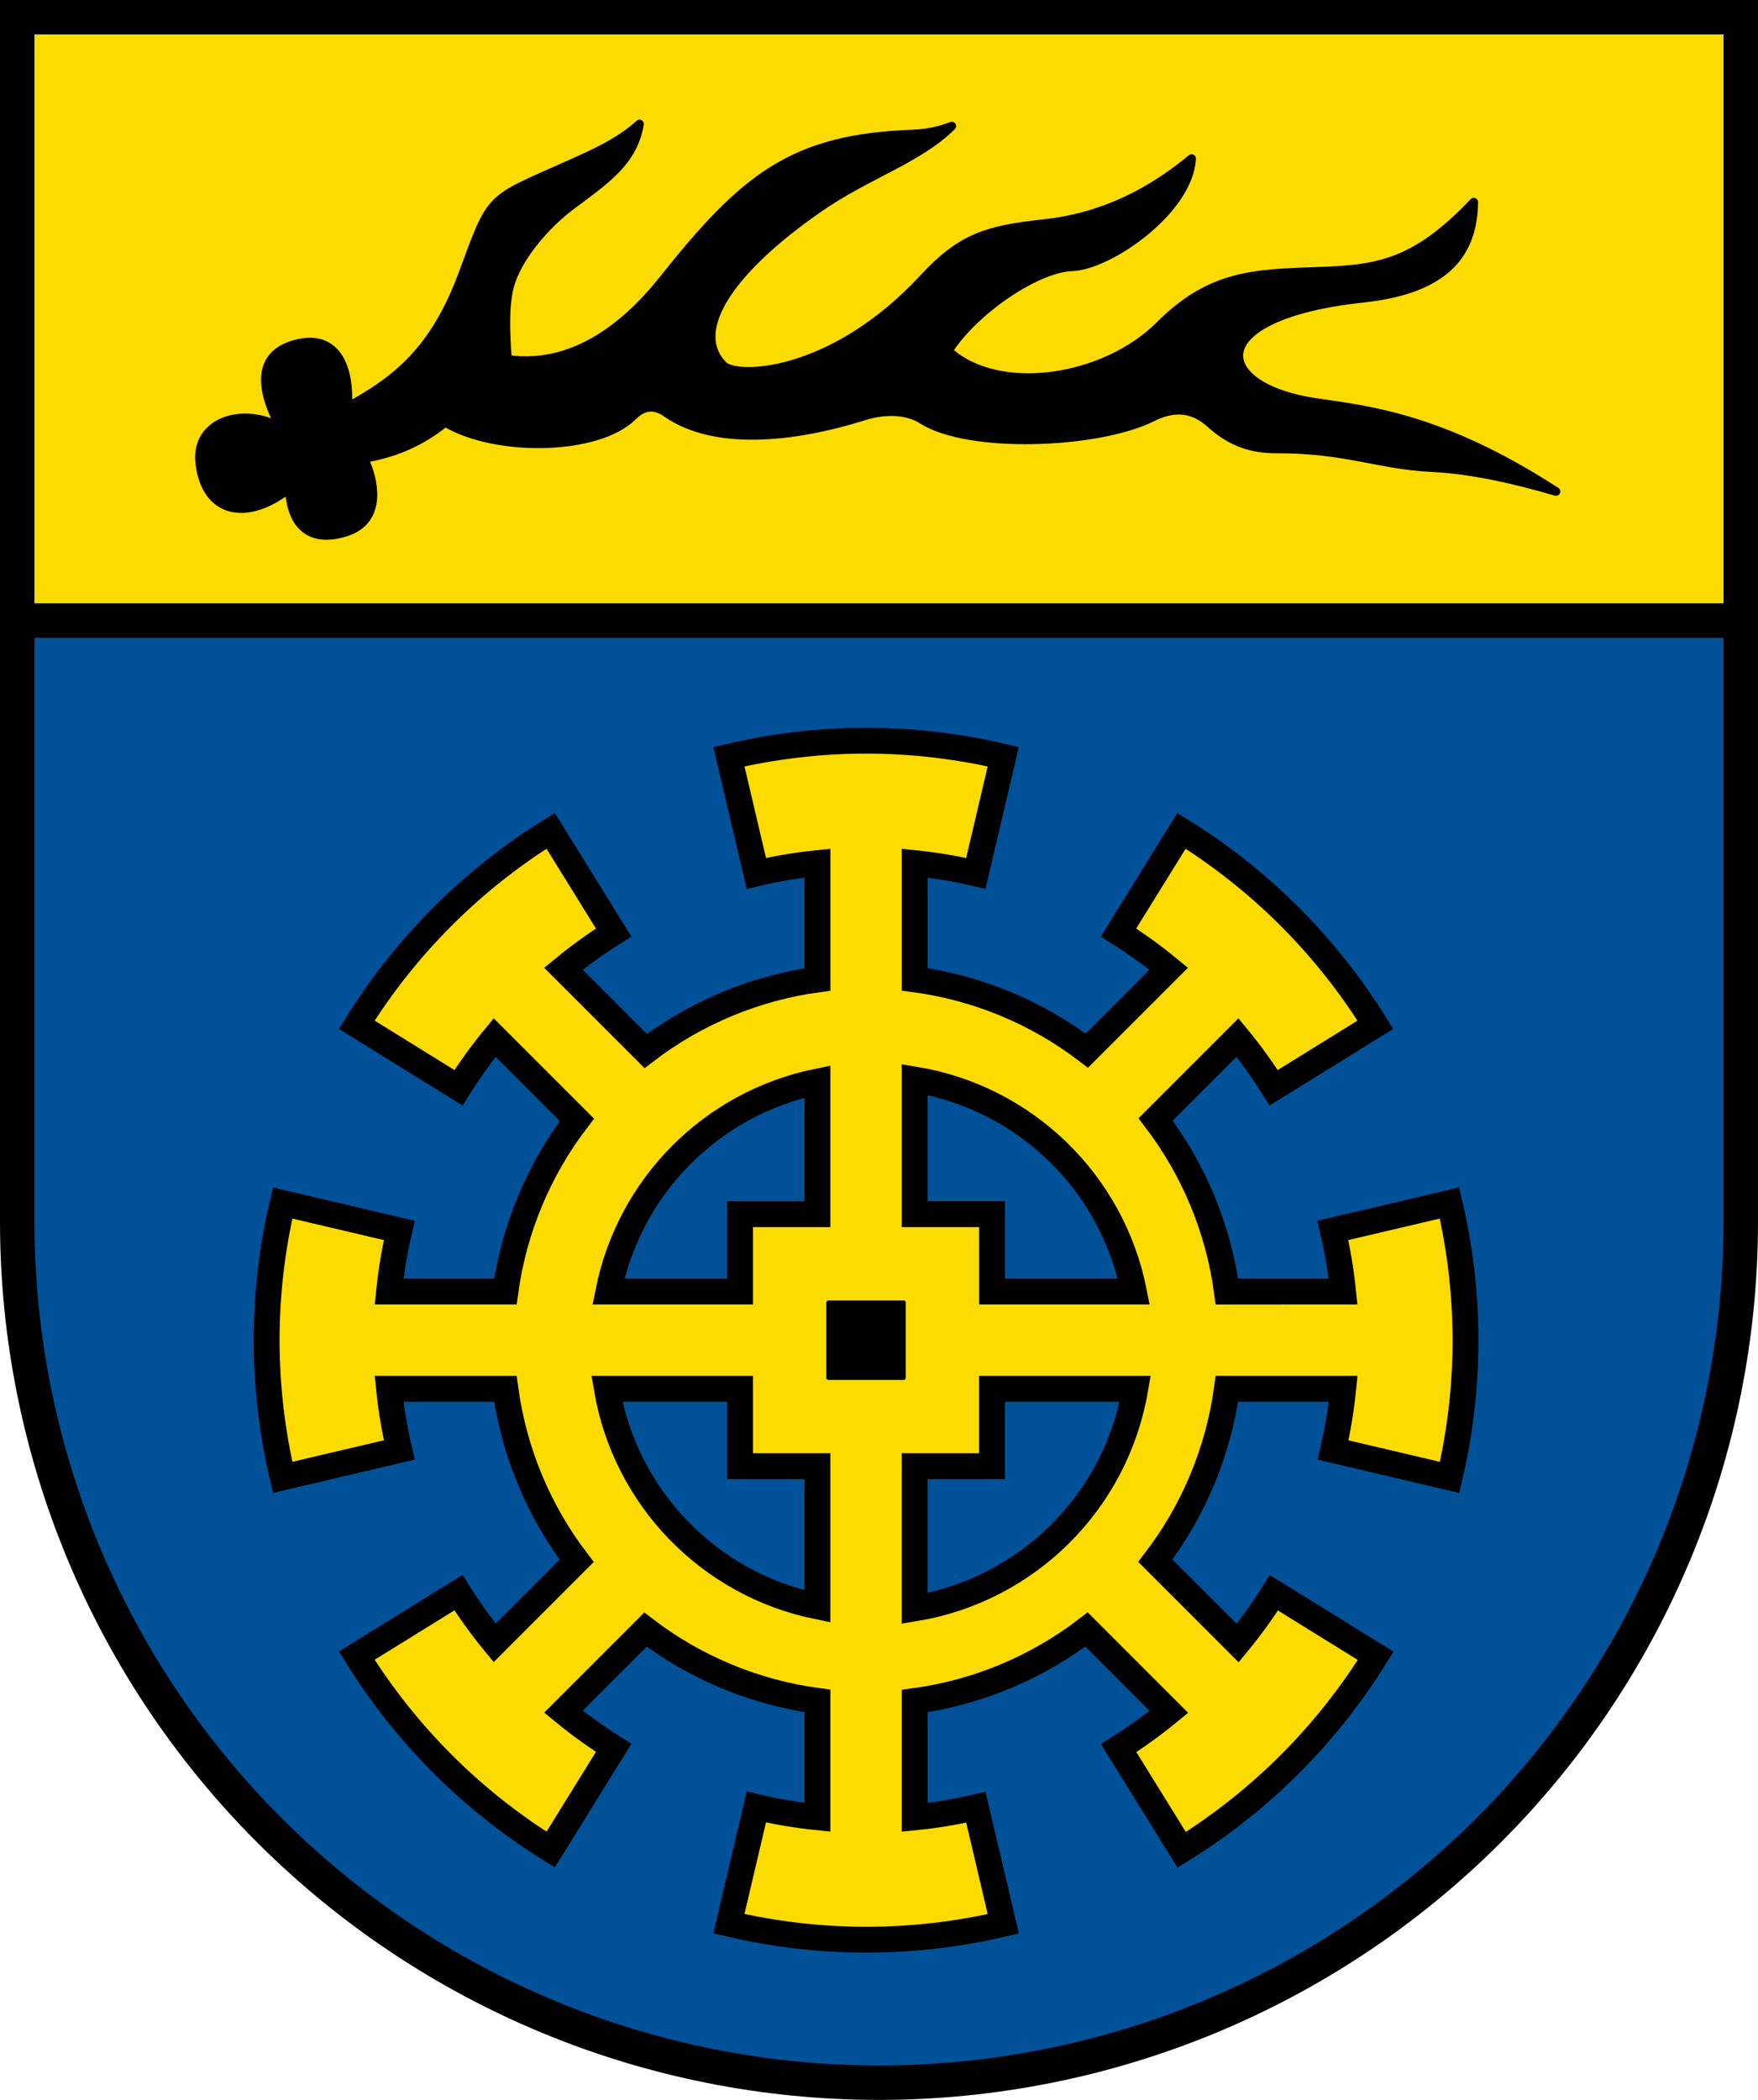 <?xml version="1.0" encoding="UTF-8"?>
<svg width="204mm" height="243.648mm" version="1.1" viewBox="0 0 204 243.648" xmlns="http://www.w3.org/2000/svg">
 <title>Wappen von Unterensingen</title>
 <g transform="translate(285.737 123.083)">
  <path d="m-83.737-51.083 5.02392e-6-70h-200l0 70z" fill="#fcdb00"/>
  <path d="m-283.737-51.083 0 69.766c6.01e-5 26.49 10.536 51.896 29.289 70.627 18.753 18.732 44.189 29.255 70.71 29.255 26.522 8e-5 51.957-10.523 70.711-29.255 18.754-18.732 29.289-44.137 29.289-70.628l4.97608e-6-69.766z" fill="#005198"/>
  <g stroke="#000">
   <path d="m-137.062 26.772h-6.303c-.979-7.262-3.83-14.144-8.273-19.971l9.501-9.501c1.523 1.85 2.925 3.796 4.197 5.827l11.803-7.31c-5.661-9.138-13.362-16.839-22.5-22.5l-7.31 11.803c2.031 1.272 3.977 2.674 5.827 4.197l-9.501 9.501c-5.827-4.443-12.71-7.294-19.971-8.273v-13.481c2.386.244 4.754.641 7.089 1.19l3.183-13.538c-5.216-1.232-10.557-1.856-15.917-1.861-5.36.005-10.701.63-15.917 1.861l3.183 13.537c2.335-.549 4.703-.947 7.089-1.19v13.498c-7.248.996-14.113 3.857-19.924 8.303l-9.549-9.549c1.85-1.523 3.796-2.925 5.827-4.197l-7.309-11.803c-9.138 5.661-16.84 13.363-22.5 22.5l11.803 7.31c1.272-2.031 2.674-3.977 4.197-5.827l9.548 9.548c-4.446 5.81-7.307 12.676-8.303 19.924h-13.498c.244-2.386.641-4.754 1.19-7.089l-13.538-3.183c-1.232 5.216-1.856 10.557-1.861 15.917.005 5.36.63 10.701 1.861 15.917l13.538-3.183c-.549-2.335-.947-4.703-1.19-7.089h13.498c.981 7.256 3.832 14.133 8.271 19.955l-9.517 9.517c-1.523-1.85-2.925-3.796-4.197-5.827l-11.803 7.309c5.661 9.138 13.363 16.84 22.501 22.501l7.309-11.803c-2.031-1.272-3.977-2.674-5.827-4.197l9.517-9.517c5.823 4.44 12.699 7.29 19.955 8.271v13.498c-2.386-.244-4.754-.641-7.089-1.19l-3.183 13.538c5.216 1.232 10.558 1.856 15.917 1.861 5.36-0 10.703-.62 15.921-1.847l-3.18-13.523c-2.337.544-4.708.936-7.096 1.175v-13.495c7.253-.994 14.124-3.856 19.938-8.305l9.558 9.558c-1.852 1.524-3.8 2.928-5.833 4.201l7.313 11.809c9.144-5.663 16.851-13.37 22.514-22.514l-11.81-7.313c-1.273 2.033-2.676 3.982-4.201 5.834l-9.558-9.558c4.449-5.814 7.311-12.685 8.305-19.939h13.494c-.238 2.388-.631 4.759-1.175 7.096l13.523 3.18c1.227-5.218 1.847-10.561 1.847-15.921-.005-5.36-.63-10.701-1.861-15.917l-13.538 3.183c.549 2.335.947 4.703 1.19 7.089h-7.178m-25.524 0h-8.029v-8.977h-8.977v-15.624c12.77 2.11 22.899 11.908 25.432 24.601h-8.426m-45.703 0h-6.85c2.454-12.259 12.009-21.857 24.256-24.365v15.389h-8.977v8.977h-8.43m.267 11.29h8.162v8.977h8.977v16.265c-12.571-2.569-22.275-12.594-24.433-25.242h7.294m45.436 0h8.588c-2.223 13.083-12.501 23.314-25.594 25.477v-16.5h8.977v-8.977h8.029" fill="#fcdb00" stroke-width="3"/>
   <g>
    <rect x="-189.596" y="28.059" width="8.717" height="8.717" stroke-linejoin="round" stroke-width=".5"/>
    <g>
     <path d="m-253.2-73.493c-1.753-3.232-3.485-8.261 1.746-9.662 4.925-1.32 6.329 3.007 6.061 7.274 5.59-3.034 10.055-6.521 13.321-15.324 3.499-9.432 2.835-8.505 12.416-12.793 2.883-1.29 5.787-2.584 8.13-4.702-.729 4.403-3.987 6.521-7.993 9.524-2.857 2.142-6.219 5.969-7.089 9.342-.589 2.284-.473 5.254-.246 8.443 8.711 1.254 15.085-5.497 18.051-9.225 9.449-11.875 15.031-16.435 29.063-16.921 1.603-.055 3.116-.409 4.447-.918-3.796 3.796-9.853 5.648-15.369 9.473-11.075 7.681-14.911 14.536-11.152 18.295 1.603 1.603 12.753 1.22 23.219-10.084 4.393-4.745 7.362-5.65 14.034-6.373 6.812-.739 12.295-3.572 17.101-7.54-.322 6.023-9.601 12.422-13.872 12.558-4.051.13-11.283 4.95-14.369 9.755 5.785 5.299 18.113 3.47 24.553-2.969 5.95-5.95 11.004-6.004 18.518-6.27 6.715-.238 11.095-.827 17.905-8.015-.07 5.783-3.062 10.094-12.795 11.14-18.917 2.032-17.622 10.289-5.611 12.09 5.863.879 14.536 1.637 27.95 10.34-4.515-1.331-9.711-2.549-14.432-2.772-6.162-.291-9.889-2.19-18.073-2.167-2.818.008-5.236-.811-7.512-2.871-1.527-1.382-3.615-2.408-6.798-.818-6.373 3.183-21.334 3.724-26.699.312-1.67-1.062-4.123-1.274-6.813-.431-8.365 2.623-17.413 3.468-22.913-.39-1.322-.927-2.605-.885-3.875.385-4.086 4.086-15.984 4.232-21.779.727-2.79 2.278-5.768 3.552-9.435 4.2 1.188 2.422 2.213 7.074-1.948 8.482-3.972 1.344-6.498-.397-6.702-4.99-5.222 4.029-9.725 2.655-10.392-2.92-.595-4.969 5.125-6.616 9.353-4.186z" stroke-linejoin="round"/>
     <path d="m-283.737-121.083 0 139.766c6.01e-5 26.49 10.536 51.896 29.289 70.627 18.753 18.732 44.189 29.255 70.71 29.255 26.522 8e-5 51.957-10.523 70.711-29.255 18.754-18.732 29.289-44.137 29.289-70.628l1e-5-139.766z" fill="none" stroke-linecap="square" stroke-miterlimit="8" stroke-width="4"/>
     <path d="m-283.737-51.083h200" fill="none" stroke-width="4"/>
    </g>
   </g>
  </g>
 </g>
</svg>

